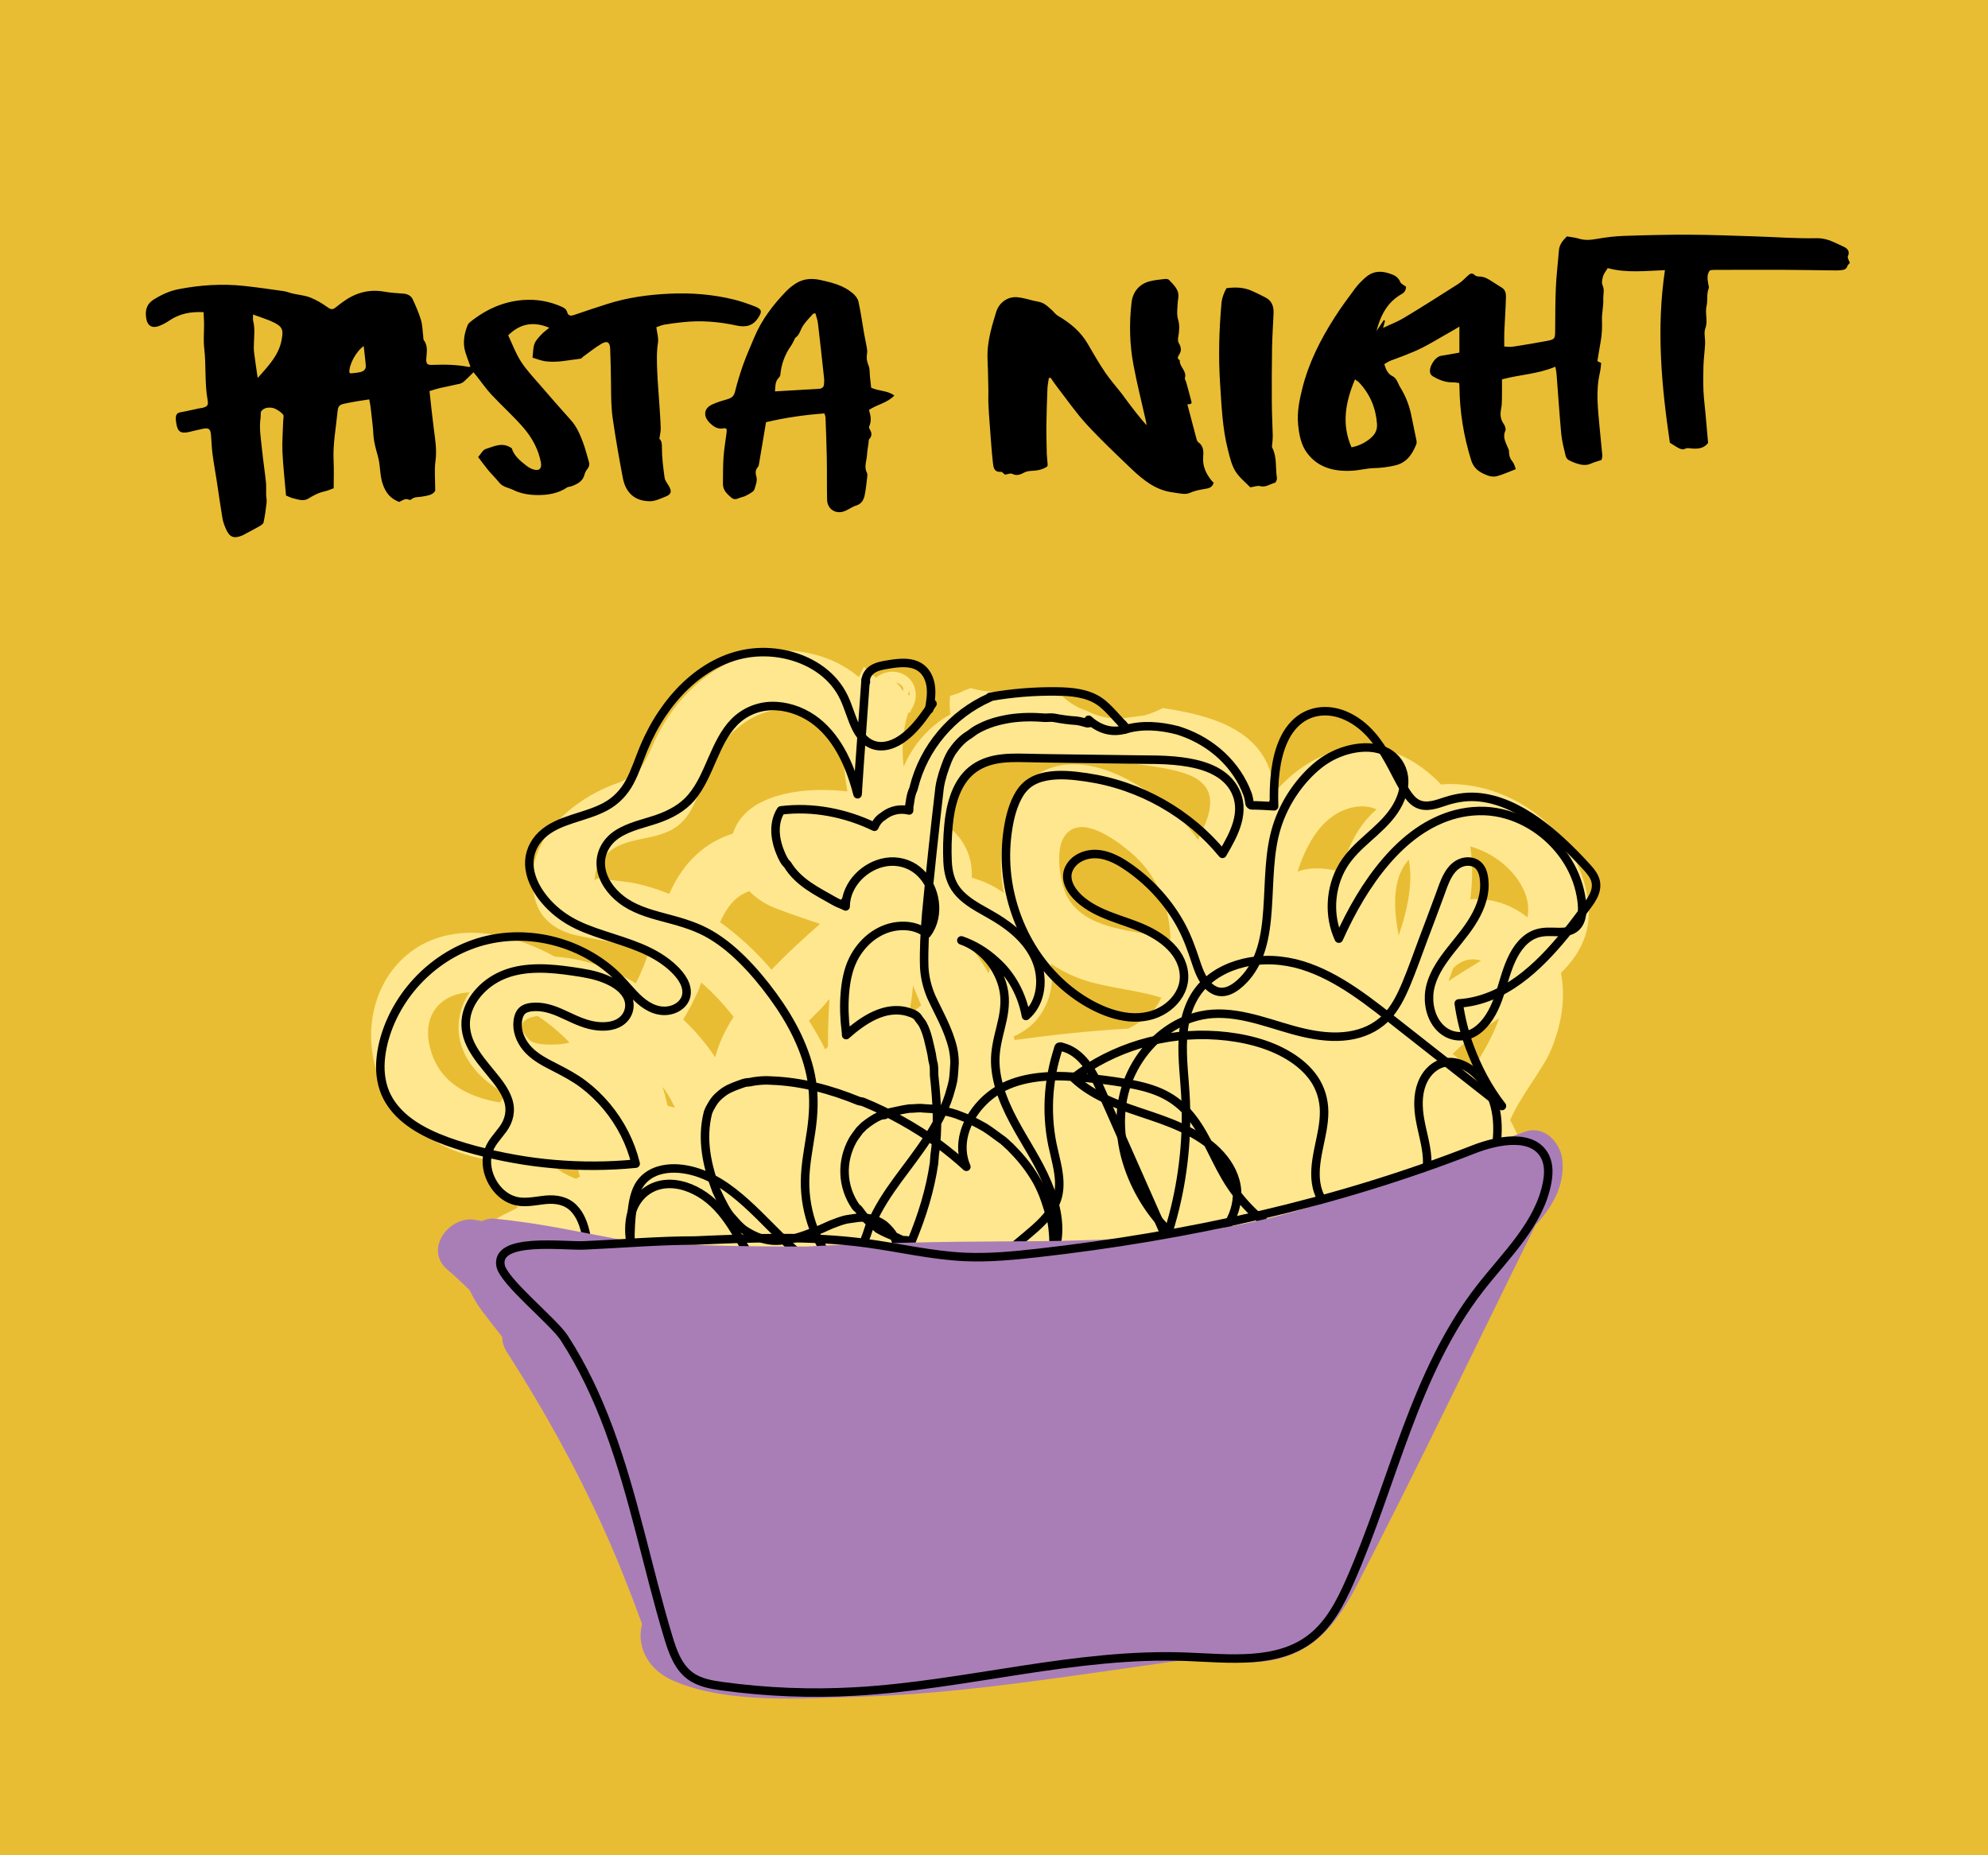 <?xml version="1.0" encoding="utf-8"?>
<!-- Generator: Adobe Illustrator 21.1.0, SVG Export Plug-In . SVG Version: 6.00 Build 0)  -->
<svg version="1.1" id="Layer_1" xmlns="http://www.w3.org/2000/svg" xmlns:xlink="http://www.w3.org/1999/xlink" x="0px" y="0px"
	 viewBox="0 0 4000 3733.1" style="enable-background:new 0 0 4000 3733.1;" xml:space="preserve">
<style type="text/css">
	.st0{fill:#E9BD33;}
	.st1{fill:#FFE78F;}
	.st2{fill:none;stroke:#000000;stroke-width:17.103;stroke-linecap:round;stroke-linejoin:round;stroke-miterlimit:10;}
	.st3{fill:#A97EB7;}
</style>
<rect class="st0" width="4000" height="3733.1"/>
<path d="M864.2,787c3,26.8,5.5,52,8.8,77c2.8,21.2,6.2,41.9,3.2,63.7c-2.5,18.4-0.5,37.5-0.5,59.6c-4.1,8.9-15.8,10-27,12.1
	c-7.2,1.3-15.1-0.1-21.2,5.6c-0.9,0.8-3.2,1.3-4.2,0.7c-8.1-4-14.1,1.8-20.1,4.4c-17.6-6.8-27-18.2-33.1-36
	c-6.2-18-4.5-36.4-9.3-54.1c-3-10.9-6.1-21.9-8.1-33c-1.7-9.6-1.6-19.5-2.7-29.2c-1.4-13.8-3.1-27.6-4.7-41.3
	c-0.5-3.8-1.4-7.6-2.4-12.8c-8.6,1.3-16.4,2.4-24.2,3.7c-7.8,1.3-15.6,2.8-23.4,4.4c-11.9,2.4-14.9,4.4-16.1,16.2
	c-3.1,32.6-9.6,65-8,98.1c0.9,18.6,0.2,37.3,0.2,56.4c-6.2,2.2-12.4,5.1-19,6.5c-11.9,2.5-22.1,8.3-32.4,14.5
	c-9.9,5.9-20.3,1.4-30.3-0.8c-4.3-1-8.3-3.2-14.2-5.6c-2.4-28.6-5.8-57.9-7.2-87.4c-0.9-20.8,0.9-41.8,1.5-62.7
	c0.1-4.4,1.9-10.3-0.3-12.8c-4.3-5.1-10.4-9.2-16.6-12c-4.6-2.1-10.7-2.4-15.8-1.6c-4.1,0.7-9,3.4-11.3,6.8c-2,3-0.8,8.1-1.4,12.3
	c-3.5,23,1,45.6,3.2,68.3c2.1,20.8,5.3,41.4,7.5,62.2c0.9,8.3,0.1,16.8,0.4,25.3c0.1,5.4,1.5,10.8,0.9,16.1
	c-1.5,13.3-3.3,26.6-6.1,39.7c-0.7,3.1-5.3,5.9-8.6,7.8c-9,5.2-18.3,10-27.5,14.9c-2.2,1.2-4.3,2.6-6.6,3.5
	c-17.4,7-25.6,3.8-33.1-13.3c-3-6.8-5.7-14-6.9-21.2c-4.3-25.4-7.8-51-11.7-76.4c-2.7-17.6-6-35.2-8.3-52.9
	c-1.7-12.8-1.9-25.8-3.1-38.7c-1.1-12.1-4.5-14.5-16.6-12.1c-9.2,1.8-18.4,4.3-27.6,6.4c-16.7,3.7-23.1-0.6-25.6-17.6
	c-0.6-3.9-1.2-8-0.9-11.9c0.3-5.4,2.7-9,8.9-10.1c12.7-2.2,25.2-5.3,37.8-7.9c1.9-0.4,4-0.5,5.9-0.9c10.4-2.4,13.3-5.1,11.4-15.4
	c-6.3-34.8-2.8-70.2-6.9-105.1c-1.9-16.1-0.2-32.7-0.3-49c-0.1-7.4-0.6-14.7-1-23.2c-25.8-1.4-48.5,2.9-69.1,17
	c-6.4,4.4-13.5,8.2-20.8,10.9c-13.5,5-22.8-0.4-25.3-14.4c-2.8-15.7-0.3-29.3,14.7-38.8c15.8-10,32.4-17.6,50.7-21.1
	c43.3-8.3,87-11.2,130.9-6.5c26.7,2.9,53.3,6.7,79.9,10.5c6.3,0.9,12.4,3.6,18.7,5c11.6,2.6,23.8,3.5,34.8,7.8
	c12.3,4.9,24.1,11.8,34.9,19.6c6.5,4.7,10.2,5.5,16.6,0.3c13.1-10.6,26.4-20.5,42.7-26.7c18.5-7,36.5-8.2,55.6-4.8
	c12.2,2.2,24.7,2.9,37.1,3.8c8.7,0.6,16,3.9,19.5,11.7c6.2,13.5,12.3,27.2,16.5,41.4c3.1,10.2,3.1,21.4,4.5,32.1
	c0.4,3-0.1,6.6,1.4,8.7c8.7,11.7,5.5,24.7,4.8,37.5c-0.5,9.5,2.2,12.4,10.6,12.1c24.8-0.9,49.6-0.9,74.1,4c0.9,0.2,1.9-0.2,4.2-0.4
	c-3.5-9.7-7.1-19.1-10.1-28.7c-5.9-18.8-2.7-37.1,4.4-54.9c0.9-2.2,2.6-4.3,4.5-5.8c31.8-25.8,67.8-42.2,108.8-44.9
	c25.5-1.7,50.6,2.6,74.3,12.9c5.6,2.4,10.8,4.9,12.7,11.6c2.1,7.7,7.2,8,14,5.7c22.1-7.6,44.3-15,66.6-22.1
	c40.6-13,82.3-18.7,124.8-20.7c44.1-2.1,87.7,1.3,130.5,11.9c14,3.5,27.7,8.3,41.2,13.5c14.6,5.6,15.7,10.2,7.4,23
	c-10.2,15.7-23.9,20-44,15.6c-36.2-7.9-72.8-10.7-109.7-6.5c-11.9,1.3-23.7,2.8-35.5,4.8c-5.6,1-11,3.5-15.9,5.2
	c1.4,11.5,4.8,21.6,3.3,31c-3.2,20.3-2.2,40.5-1.4,60.7c0.7,17.8,2.4,35.6,3.5,53.4c1.3,19.3,2.8,38.6,3.4,57.9
	c0.2,6.8-1.6,13.7-2.7,21.5c4.9,4.3,5.1,10,5.1,17.5c0,20.2,2.6,40.5,5.4,60.6c0.8,6,5.5,11.5,8.7,17c6.2,10.7,4.8,16.6-6.5,21.1
	c-10.3,4-21.2,9.5-31.8,9.4c-29.9-0.1-48.7-16.6-54.4-46.8c-7.6-39.6-14.5-79.3-20.3-119.2c-3.4-22.9-3.3-46.1-3.5-69.3
	c-0.1-23.9-0.9-47.8-1.7-71.7c-0.4-12.8-6.1-16.6-17.4-9.9c-12.8,7.5-24.3,16.9-36.4,25.6c-2,1.4-3.7,4.2-5.7,4.5
	c-23.6,2.7-47,8.4-70.9,5.2c-8.7-1.2-17-4.7-25.8-7.3c1.2-9.5,0.8-19.2,3.9-27.8c2.5-7,8.6-13,13.9-18.8c4.5-4.9,10.2-8.8,15.9-13.6
	c-31.3-13-58.1-8.9-82.3,14.9c0.2-0.9-0.5,0.2-0.1,0.9c8.1,17.3,14.8,35.5,24.9,51.4c10.3,16.3,23.8,30.6,36.5,45.3
	c21.4,24.9,43.1,49.6,65,74.1c11.2,12.6,17.6,27.7,23.4,43c4.9,12.9,8.2,26.4,12.2,39.7c1.7,5.6,0.7,10.6-3.2,15.3
	c-2.4,3-4.5,6.7-5.4,10.5c-3.3,14.1-14.5,19.3-26.3,23.9c-2.7,1.1-6.2,0.7-8.5,2.2c-18.4,12.4-39,15.7-60.7,15.5
	c-18.2-0.2-34.9-3.7-47.5-10.1c-9.6-4.9-21.2-5.5-28.7-15c-6.8-8.6-14.8-16.1-21.8-24.5c-6.9-8.3-13.2-17.2-20.6-26.9
	c5.4-6,9.3-14.4,15.3-16.2c16.4-5,33.3-14.9,52.4-1.4c4,14.5,16.6,25.1,29.6,35.2c3.8,3,8.4,5.5,13,7.1c12.1,4.2,18.3-1.3,15.9-14
	c-5-26.1-17.5-49.1-34.3-68.8c-20.3-23.7-43.9-44.6-65.2-67.5c-11.2-12-20.5-25.7-30.7-38.5c-1.7-2.2-3.5-4.3-5.4-6.5
	c-6.6,6.5-12.4,12.5-18.5,18c-2.5,2.3-5.8,4.3-9,5.1c-13.5,3.2-27.1,5.7-40.6,8.8C878,782.5,871.6,784.8,864.2,787z M509.2,632.9
	c0,6.8-0.6,9.8,0.1,12.4c4,15.2,2,30.5,1.6,45.9c-0.2,5.9-0.4,12,0.3,17.8c2,16.1,4.5,32.2,7.3,51.6c21.9-24.7,42.4-45.7,48.2-76.8
	c3.5-18.9,2.3-25.8-14.8-34.5C539.2,642.9,525.4,639,509.2,632.9z M731.8,696.4c-15.4,10.7-29.4,37-28.9,52.5c0,0.7,1.2,1.4,2.2,2.5
	c6.2-0.7,12.6-1.1,18.8-2.4c6.7-1.4,12.6-5,12.1-12.8C735.1,723.6,733.3,710.9,731.8,696.4z"/>
<path d="M3234.9,539.5c-3.8,6.4-7.7,10.7-9.2,15.8c-1.7,5.9-3.6,13.4-1.3,18.4c4.6,9.9,1.1,19,1.5,28.5c0.6,14.2-3.1,28-2.6,41.8
	c0.5,14.8,0,29.2-2.7,43.7c-2.4,12.7-4.2,25.4-6.5,39c2,1,4.4,2.2,7.7,3.8c-0.9,6.7-1.4,13.6-2.9,20.3c-8.4,36.4-3.6,72.8-0.4,109.2
	c1.6,18.8,3.9,37.6,5.5,56.4c0.3,3.3-1.1,6.7-1.6,9.2c-7.7,2.6-14.8,4.3-21.3,7.3c-8.9,4-17.6,3.1-26.3,0.5
	c-6.5-2-12.9-4.5-18.8-7.8c-2.7-1.5-5-5.1-5.8-8.2c-3.4-14.5-7.4-29-8.8-43.7c-3.8-40.6-6.4-81.4-9.6-122.1
	c-0.3-4.2-1.4-8.3-2.3-13.7c-35.3,15-71.9,15.8-107.4,25.5c0,13,0.2,26.7-0.1,40.4c-0.1,6.4-0.4,12.9-1.7,19.2
	c-2.1,10.8-1.5,20.5,5.2,29.9c2.6,3.7,5,10.3,3.4,13.7c-5.6,12.2-0.1,22.1,4.3,32.6c1.3,3.1,3.2,6.4,3.1,9.6
	c-0.2,7.9,2.1,14.2,7.2,20.5c3.5,4.3,4.7,10.6,6.4,14.8c-13.4,5.1-25.4,10.6-37.9,14.1c-5.6,1.6-12.7,0.8-18.2-1.2
	c-15-5.6-28-12.7-33.6-30.6c-15.2-48.4-23.2-97.8-23.7-148.4c0-1.9-0.3-3.8-0.5-7.3c-4.5-0.5-8.8-1.4-13-1.3
	c-14.9,0.3-27.9-5-40.3-12.4c-2-1.2-3.9-3.3-4.7-5.4c-4.5-11.2,8.8-33.4,21-35.5c12.1-2.1,24.3-4.2,37.4-6.5c0-17.5,0-33.7,0-52.3
	c-6.3,3.7-11.2,6.7-16.2,9.5c-25.1,13.9-49.4,29.8-75.7,40.9c-14.8,6.2-30.1,12.2-45.4,17.6c-4.9,1.7-9.2,5-13.8,7.5
	c3.4,10.7,6.7,19.3,16.3,24c9.2,4.6,11,14.9,15.9,22.8c11.4,18.3,18.8,38.2,22.8,59.4c2.9,15.6,6.6,31.1,9.6,46.6
	c0.6,2.8,0.7,6.2-0.3,8.7c-8.4,20.3-19.3,37.2-43.5,42.5c-13.7,3-27,4.9-41.1,5.2c-15.3,0.3-30.5,4.6-45.9,5.3
	c-34.8,1.7-66.8-6.1-88.9-35.4c-12.5-16.6-16.3-37.1-18.3-57.7c-2.4-24.8,2.5-48.7,8.4-72.4c12.9-51.8,36.7-98.8,65.3-143.4
	c12.8-20,27-39.2,41.2-58.3c5.9-7.9,13.1-15,20.5-21.6c13.5-12.2,28.7-14.2,46.3-8.8c10.6,3.3,19.2,6.5,23.8,17.7
	c1.6,3.9,7.3,6.1,11.7,9.6c-0.3,6-2.5,11.2-8.3,14.4c-29.2,16.2-43.2,43.3-51.2,74.7c4.9-7.3,9.8-14.7,14.7-22
	c0.8,0.5,1.7,0.9,2.5,1.4c-1,3.9-2.1,7.7-3.9,14.3c15.7-7.5,29.7-12.7,42.2-20.3c36.6-22.1,72.8-45,108.9-68.1
	c7.1-4.5,13.1-10.7,19.2-16.5c4.5-4.2,8.5-6.8,14-1.4c1.9,1.8,5.2,2.9,7.9,2.9c10.6-0.4,18.9,4.8,27.3,10.2
	c6.5,4.2,13.2,8.2,19.8,12.5c6.7,4.3,8.1,11.6,7.9,18.4c-0.6,23.3-2.3,46.6-3.3,69.8c-0.4,9.3-0.1,18.6-0.1,30
	c5.3,0.2,11.1,1.2,16.6,0.4c22.6-3.4,45.2-7.2,67.8-11.4c17.3-3.2,17.9-4.4,18-21.1c0.3-28.9,0.1-57.9,1.4-86.7
	c1.1-24.8,4.2-49.6,6.1-74.4c0.9-11.9,7.7-20.1,16.1-28.4c7.9,1.4,16.4,2.1,24.4,4.6c12.3,3.8,24.1,2.5,36.6,0.3
	c17.6-3.1,35.4-5.3,53.3-5.9c44.3-1.5,88.6-2.6,133-2.4c43.3,0.2,86.6,2,129.9,3.3c41.8,1.3,83.6,4.6,125.4,3.7
	c21.1-0.4,37,9.4,54.2,17.1c6.7,3,13.5,8.6,8.6,19.2c-1.5,3.1,2.4,8.8,3.9,13.4c-1.7,2.1-4.2,4.1-5,6.6c-1.9,5.9-6.2,7.3-11.4,7.9
	c-3.5,0.4-7,0.7-10.4,0.7c-37.3-0.4-74.6-1.1-112-1.3c-45.2-0.2-90.4,0.1-135.7,0.2c-2.4,0-4.9,0.7-7.3,1.1
	c-6.5,8.8-4.4,18.2-3,27.5c0.4,2.8,1.9,6.1,0.9,8.4c-4.8,11.6-1.7,24.3-4.3,35.2c-3.8,15.3,3.2,30.1-2.5,45.3
	c-3.4,9,0,20.5-0.5,30.8c-0.7,14.8-2.8,29.5-3.3,44.3c-0.6,16.9-0.7,33.8,0,50.7c0.7,15.4,2.7,30.7,4.1,46
	c1.8,19.8,3.5,39.6,5.2,58.9c-10.2,13.1-24.3,12.2-37.6,10.7c-4.3-0.5-6.6-0.1-10.2,1.7c-2.7,1.3-7.6-0.1-10.8-1.7
	c-5.4-2.6-10.3-6.2-18.3-11.1c-16.6-112.6-27.7-228.7-9.9-347.3C3309.8,545.1,3271.7,549.7,3234.9,539.5z M2719.3,900.1
	c16.7-3,32.6-12,42.1-21.8c7.1-7.3,10-15.7,9.2-25.7c-2.4-31.8-14.1-59.6-36-82.9c-2.1-2.3-5-3.8-8.3-6.2
	C2707.3,808.9,2698.8,853.3,2719.3,900.1z"/>
<path d="M2022,955.1c-2.7-2-5.6-6-8.2-5.7c-13.5,1.3-15-9.1-15.9-17.3c-3-27.2-4.7-54.5-6.8-81.8c-1-12.8-1.9-25.7-2.4-38.6
	c-0.4-8.9,0.1-17.8,0-26.7c-0.2-13.4-0.6-26.8-0.9-40.2c-0.3-12.8-1.5-25.7-0.7-38.5c1.6-27,9.4-52.8,17.3-78.6
	c5.8-18.9,23.2-31.5,42.8-29.6c11.2,1.1,22.2,4.6,33.2,7.2c6.3,1.5,13.1,2.1,18.6,5c6.3,3.3,11.6,8.5,17,13.3
	c4.4,3.8,7.7,9,12.6,11.8c24.3,14.3,45.6,31.6,60,56.5c11.2,19.3,22.4,38.8,34.9,57.3c10.3,15.1,22.5,28.9,33.8,43.3
	c2.1,2.7,4.1,5.6,6.1,8.4c13.8,18.5,27.6,37,43.5,54.8c-0.3-2.5-0.5-4.9-1-7.3c-8.5-37.8-18-75.4-25.2-113.5
	c-7.9-41.8-8.9-84.1-3.9-126.4c2.5-21.2,15.5-37,36.3-42.4c10-2.6,20.4-3.5,30.6-4.7c2.8-0.3,6.8,0.1,8.4,1.8
	c9.6,10.4,21.3,19.9,18.6,36.8c-1.1,6.9-1.4,13.9-1.8,20.8c-0.5,7.7-0.8,14.8,1.7,22.9c3.2,10.4,2.2,22.8,0.2,33.9
	c-1,5.4-1.1,9.2,1.5,13.7c4.3,7.4,5.4,14.8,0.2,22.4c-2.7,3.9-4.6,8.1,1.3,11.1c-1.3,13.2,14.7,21.4,10.3,35.8
	c-0.7,2.3,1.8,5.5,2.6,8.4c3.5,12.9,7.2,25.7,10.4,38.6c1.2,4.8-0.3,5.6-8,6.1c6.1,23.4,12.2,46.8,18.5,70.1c0.6,2.3,1.9,5,3.7,6.3
	c11.4,8.2,10.2,19.6,9.5,31.6c-1,17,6.1,31.7,16.5,44.8c1.5,1.9,3.3,3.5,4.7,5c-3.2,11.1-12.5,11.4-20.5,12.8
	c-9.6,1.7-18.6,3.5-27.9,7.7c-9.2,4.1-22.2,0.3-33.4-1.1c-34.5-4.2-60.1-24.9-84-47.7c-30.5-29.2-61.3-58.2-89.9-89.3
	c-21.5-23.4-39.6-49.8-59.1-74.9c-4.7-6.1-8.9-12.6-13.3-18.9c-1.2,0.3-2.4,0.6-3.6,0.8c-1,7.2-2.5,14.3-2.8,21.5
	c-1,24.9-1.8,49.8-2.1,74.7c-0.2,18.8,0.5,37.7,0.8,56.5c0.1,3,0.6,6,0.7,8.9c0.1,5.7,2.4,14.7-0.3,16.5c-6.5,4.5-15.1,7.1-23.2,7.9
	c-7.9,0.8-15.4,0.2-23,4.2c-7.2,3.8-15.1,7.2-24.1,2.2C2033,951.9,2027.7,954.4,2022,955.1z"/>
<path d="M1799.5,795.9c-14.9,15.5-35,17.9-51.1,29.1c3.6,11.1,5.6,22.2,0.4,33.2c-0.7,1.4,0.2,4,1.1,5.6c4.6,7.2,5,13.8-1.3,20.3
	c-1.1,1.1-0.6,3.8-0.8,5.7c-1.2,8.8-2.9,17.6-3.4,26.5c-0.7,11.6-6.4,23.1-0.1,35c1.6,3.1,0.7,7.9,0.2,11.8
	c-1.2,10.8-2.4,21.7-4.5,32.4c-2,10.1-6.1,18.4-17.6,21.9c-8.4,2.6-15.7,8.6-24,11.5c-17.4,6.2-33.7-4.7-34.2-23
	c-0.7-27.9-0.1-55.8-0.6-83.7c-0.5-27.4-1.6-54.7-2.6-82.1c-0.1-2.3-1.2-4.6-2.2-8.2c-39.5,3-78.1,8.3-117.5,17.7
	c-4.7,28.2-9.3,55.4-13.9,82.7c-0.4,2.4-0.7,5.3-2.1,7c-5.5,6.2-5.8,11.7-3.3,20.2c2.2,7.6-1.5,17.3-4.2,25.6
	c-1.2,3.5-6.1,6.2-9.8,8.5c-4.7,2.8-9.7,5.6-14.9,6.7c-6.9,1.5-13.7,7.6-21.2,1.4c-8.9-7.5-17.4-15.2-17.3-28.2
	c0.2-17.9,0-35.9,1.2-53.8c1.2-16.9,4.2-33.6,6.3-50.4c0.2-1.9,0-3.8,0-5.8c-1.8-0.8-3.3-2.2-4.4-1.9c-12.6,3.1-21.3-2.2-30-11
	c-13.2-13.4-11.8-28.9,5.5-36.8c9.9-4.5,20.5-7.7,31-10.7c7.9-2.3,12.4-5.9,14.6-14.6c4.7-18.8,10.3-37.4,16.8-55.6
	c6.7-18.6,14.8-36.8,22.5-55c14.7-34.9,37.3-64.3,63.2-91.3c5.8-6,12.4-11.4,19.4-15.9c15.9-10.2,32.5-11.2,51.4-7
	c23.2,5.2,45.6,10.9,63.9,26.6c5,4.3,10,10.6,11.3,16.8c4.7,21.3,7.7,43,11.4,64.5c1.4,8.2,3.4,16.4,4.8,24.7
	c0.8,4.9,2,10.1,1.1,14.8c-1.6,8.7-0.5,16.3,3,24.5c2.8,6.6,2,14.7,2.8,22.1c0.8,7.4,1.6,14.8,2.4,22.4
	C1767.5,787.4,1784.8,785.1,1799.5,795.9z M1640.7,630.5c-3,0.6-4.3,0.4-4.8,1c-6.8,7.8-14.4,15.2-20.1,23.8
	c-5.4,8.2-6.8,18.9-16,24.8c-0.7,0.4-0.6,1.9-1.1,2.7c-2.3,4.3-4.2,8.9-7,12.8c-12.5,17.6-19.6,37.1-21.6,58.6
	c-0.2,2.1-1.7,4.5-3.2,6c-7.9,8-6.6,17.7-7.6,27.4c30.7-1.8,59.4-3.5,88.2-5.2c6.4-0.4,10.3-3.1,10.5-10c0.1-3.5,0.6-7,0.2-10.4
	c-4-37.1-8-74.1-12.4-111.1C1645,644,1642.4,637.2,1640.7,630.5z"/>
<path d="M2467.7,579.9c17.6-2.3,34.3-1.9,50.2,5c9.5,4.1,18.8,8.9,28.1,13.6c13.4,6.7,17.1,18.5,16.5,32.4c-1,22.8-2.6,45.6-3,68.4
	c-0.6,36.2-0.7,72.4-0.5,108.6c0.1,23.2,1.3,46.4,1.9,69.6c0.1,4.5-0.6,8.9-0.8,13.4c-0.2,3.5-1.5,7.6-0.1,10.3
	c9.8,19.2,5.9,40.4,9.3,60.6c0.5,3-2,9.1-4.2,9.7c-9.8,2.5-18.4,9.8-29.9,6.7c-5.2-1.4-11.5,1.3-19.5,2.5
	c-9.5-10-22.2-19.8-30.1-32.6c-7.6-12.4-11-27.5-14.7-41.9c-11.5-44.7-13.1-90.5-16.1-136.2c-3.4-53.4-1.9-106.5,2.9-159.7
	C2458.8,598.7,2462.7,589.2,2467.7,579.9z"/>
<path d="M2867.1,1956c0-2.1,0-4.1,0-6.2c0.7-0.1,1.4-0.1,2.1-0.2c0.3,2,0.6,4.1,0.9,6.1C2869,1955.8,2868,1955.9,2867.1,1956z"/>
<g>
	<path class="st1" d="M3183,1761.9c-38.3-109.6-152.8-185.1-268-184.2c-5.4,0-10.4,0.7-15.6,1c-16.3-17.6-35.7-33.8-59.5-47.8
		c-100.4-58.9-208.8-15.8-276.3,65.1c-0.2-7.3-0.8-14.6-2.2-22c-19.6-107-127.4-135.1-221.9-149.2c-11.5,6.2-23.8,11.2-36.9,14.8
		c-15.7,2.1-31.3,4.2-47,6.3c-24.3,0.9-47.1-4.2-68.1-15.2c-18.9-6.1-35.6-16-50.1-29.7c-35.8-2.2-71.8-2.5-106.5,1.2
		c0.6-3.9,1.5-7.8,2.6-11.9c-9.3,1.6-18.9,2.2-28.8,1.9c-17.9-0.1-35.1-2.6-51.6-7.7c-3.8,1.6-7.7,3.1-11.7,4.4
		c-9.6,5-19.5,8.8-29.8,11.4c-1.2,12.5-1.1,24.9,0.5,37.3c-5.2,3-10.4,5.9-15.4,9.3c-37,25.3-61.9,58.2-78.3,95.2
		c-0.2-1.2-0.5-2.4-0.7-3.6c-3-31.4-1.9-63,6.7-94c4.1-14.9,9.6-29.3,15.9-43.5c-19.7-3.7-38.4-10.7-56.3-21l-35.8-27.6
		c-3.5-3.5-6.8-7.1-9.9-10.8c-3.5,7-6.9,14-10.1,20.9c-65.1-54.4-157.9-67.6-240.7-37.4c-52.3,19.1-97,56-130.4,99.9
		c-17.4,22.8-31.5,46.8-43.1,72.9c-19.8,44.4-28.5,62.2-76.3,79.7c-91.4,33.5-189.9,119.8-161.3,231.4c11.7,45.5,48.6,66.8,91.7,75
		c50.1,9.6,94.9,16.9,137.3,31.9c-7.5,21.6-15.7,42.7-26.1,62.9c-14.9-8.9-29.9-16.9-44.7-23.7c-34.2-15.8-76.2-27.3-118.4-30.1
		c-35.5-19.6-73.3-34.3-112.3-42.2c-262.6-53.4-348.9,273.3-141.8,405.8c37.8,24.2,76.3,37.4,115.3,44.5
		c8.5,36.6,33.1,69.4,64.9,96.8c-10.9,5.5-21.7,10.9-32.6,16.4c-76.9,38.9-79.4,168.6,0,206.7c48.8,23.4,97.9,40,151.4,44.1
		c100.5,65.5,239.5,56.3,355.2,53.3c154.9-4,309-21.2,462.7-39.7c141.1-17,288.5-27.2,426.9-61.7c37.5,1.5,74.9,3.4,112.5,5.5
		c131.2,7.4,277.5,10.9,398.9-47.7c77.5-37.4,129.3-109,134.9-188.3c2.1-7.7,3.5-15.3,4.3-22.7c14.6-15.3,22.9-35,16.4-57.5
		c-8.9-31-20.6-58.9-34.4-84.4c21.7-50.3,66-102.1,82.2-141.1c20.3-49.1,30.5-102.5,19.9-154.8
		C3188.9,1910.6,3214.5,1851.9,3183,1761.9z M1005.5,2218.5c-65.5-11.3-122.4-40.5-140.1-109.6c-17.2-66.9,21.7-109.2,79.3-112
		c-2.6,4.2-5.4,8.3-7.7,12.9c-40.8,81.3,11,156.6,82.6,191.8C1014.7,2206.7,1010,2212.4,1005.5,2218.5z M1081.8,2044.3
		c23.3,15.5,44.9,33.6,63.7,53.3c0.1,0.1,0.2,0.3,0.4,0.4c-4.2,1.1-8.5,2-12.8,2.6c-12.3,1.7-56.1,4.5-68.3-8.3
		C1033.4,2059.5,1058,2048.1,1081.8,2044.3z M1158.7,2372.1c-20.5-8.2-40.4-18.9-49.8-32.5c17.1-0.6,34.2-1.5,51.4-2.3
		c2.1,10.3,3.6,20.7,6.5,30.8C1164.1,2369.5,1161.4,2370.8,1158.7,2372.1z M1343.4,2225.5c-3-13-6.3-25.9-10.2-38.5
		c1.3,1.9,2.8,3.8,4.1,5.6c7.5,10.9,14.7,23.3,20.6,36.2C1353.1,2227.7,1348.2,2226.5,1343.4,2225.5z M1439.1,2127.6
		c-18.2-27.4-40.1-52.9-64.4-76.1c10.5-17.2,19.9-35,28.1-53.1c2.9-6.5,5.5-13.7,8.1-21.3c24.1,20.8,45.6,44.2,65.1,69.1
		C1458.9,2073.1,1445.7,2100.5,1439.1,2127.6z M1552.4,1951.4c-30.6-35.7-65.3-68.2-103.5-95.7c9.8-22.2,22.3-41.2,39.5-52.8
		c6.1-4.1,12.5-7.2,19-9.9c13.8,14.1,30.9,25.9,51,33.8c30.8,12.1,61.6,22.2,91.7,32.3C1622.9,1883,1587.1,1915,1552.4,1951.4z
		 M1666,2105.9c-1.5,1.7-3.3,3.7-5.5,6c-9.9-19.9-21.1-39.3-32.8-57.9c11.2-11.2,20.8-20.6,25.2-25.5c5.3-6,10.7-12.1,16.1-18.2
		C1666.8,2042.2,1665.7,2074,1666,2105.9z M1536,1612.1c-33.5,15.8-53.2,39.3-61.4,65.4c-52.6,16.2-98.8,54.5-128,121.3
		c-20.5-8.3-41.7-15.1-63.5-20.2c-23.4-5.5-47.6-5.8-70.8-10.7c-9.2-1.9-14,1-16.3,4c0.5-2.4,1.1-5.8,1.5-10.9
		c1.3-14.8,11.4-30.3,21.5-40.8c40.3-42,107.7-23.5,150.9-63.7c36-33.5,40.1-89.8,63.5-130.8c34-59.5,100.1-112.4,173.1-94.7
		c53,12.9,79.6,54.6,91.6,107.3c1.3,18.1,3.7,36.2,6.9,54.2C1643,1585.7,1581.5,1590.7,1536,1612.1z M1826.9,2046.7
		c5.4-20.8,8.7-42.2,10-63.6c5.5,13.4,11,26.8,16.6,40.1C1844,2030.2,1835,2038.1,1826.9,2046.7z M1989.1,1958.3
		c-15-25.8-32.4-49.5-51.9-71.3c12.9,5.4,24.8,13,34.8,23.7C1991.7,1931.8,1994.9,1946.9,1989.1,1958.3z M2295.6,2055.1
		c-7.9,5.2-16.4,10-25.1,14.7c-76.7,4.3-153.4,12.8-229.1,23c-0.5-2.4-1.1-4.8-1.7-7.2c18.8-8.5,36.2-20.5,48.7-36.8
		c26-33.8,32.4-72.2,26-109.6c15.2,10.4,32,19.6,50.9,27.2c53.5,21.5,116,23.6,171.4,41.3C2328.4,2025.9,2315.8,2042,2295.6,2055.1z
		 M2336.2,1885.7c-64.8-15.2-154.6-16.5-189.6-82.6c-13.5-25.4-22.7-86.6-8-114.8c28.7-54.9,101.6-1.7,132.6,23.7
		c56.5,46.3,81.8,109.6,84,178.7C2348.9,1888.9,2342.6,1887.2,2336.2,1885.7z M2418.9,1671.6c-3,6.1-5.7,12.2-8.4,18.2
		c-35-49-82.8-89.6-140.3-120.4c-118.7-63.5-226.6-32.3-251,108.3c-7.3,42-7,82.2,0.8,119.2c-10.5-7.4-21.3-13.8-32.4-18.9
		c-10.8-5-21.7-8.7-32.6-11.9c2.8-36.2-12.4-75.7-46.3-102c2.1-28.8,8.5-56.5,23.2-80.4c39.6-64.7,108.8-61.1,175.7-59.6
		c69,1.6,138.2,6.9,206.5,17.2C2396.1,1553.7,2468.1,1569.8,2418.9,1671.6z M2699.1,1755.6c-9.7-3.4-20.5-6-32.6-7.3
		c-21.7-2.4-40.1-0.1-55.7,5.7c20.2-62.9,53.8-115.9,109.1-128.9c19.1-4.5,35.6-2.6,49.8,3.5
		C2733.3,1660.5,2710.2,1705,2699.1,1755.6z M2837.7,1769.2c-1,38-10.8,76.2-23.5,113.4c-9.8-52.9-14.4-114.8,20.4-152.6
		C2837.1,1743.6,2838.1,1757,2837.7,1769.2z M2914.3,1974.4c3.3-8.6,6.4-17.3,9.4-25.9c15.1-15.1,33.7-22.3,56.3-15.4
		C2958,1946.6,2935.8,1959.9,2914.3,1974.4z M2977.3,2128.9c-5.2,8.7-10.3,17.3-15.3,25.8c-12.4-11.8-25.5-23-39.3-33.7
		c21.5-21.7,46.6-40.2,71.3-57c7.4-5.1,14.9-10,22.4-15C3005.8,2079.7,2989.1,2109.4,2977.3,2128.9z M3073.3,1845.9
		c-32.2-25.7-72.5-39.4-115-36.3c4.8-37.1,5.1-72.8-0.1-106.4c21.8,6.1,42.5,16.6,60,29.9
		C3056.1,1762.1,3081.9,1806.1,3073.3,1845.9z"/>
	<path class="st2" d="M2259.4,1457.6c1,4,1,8,5,10c34-10,70-7,105,2c3,1,6,2,9,3c60,21,110,66,132,126c2,6,3,12,4,19c1,1,2,3,4,3
		c15,0,30,1,45.2,1.9c-0.7-17.5-4.7-0.5,0,0c-0.9-23.4-0.3-47,2.6-70.2c2.8-21.8,7.8-43.8,17.2-63.8c8.4-18,20.8-34.2,37.8-44.8
		c18-11.2,39.6-14.8,60.4-11.3c20.1,3.3,39,12.8,55.1,25.2c16.5,12.7,29.9,28.8,41.4,46c11.9,17.9,21.9,37,31.8,56.1
		c5.1,9.8,10.3,19.6,16,29c5.2,8.4,10.7,16.9,18.3,23.4c17.9,15.2,39.6,8.7,59.6,1.9c21.7-7.4,43.4-11.7,66.5-10.2
		c22.1,1.4,43.8,7.4,64.1,16.1c20.1,8.6,39,19.8,56.8,32.3c18.2,12.8,35.4,27.1,51.7,42.2c16.7,15.4,32.6,31.7,48,48.5
		c6.6,7.2,13.4,14.7,17.4,23.8c4.3,9.7,4,20.1,0.4,30c-3.7,10.2-10.2,19.2-16.6,27.8c-6.7,9.1-13.5,18.2-20.4,27.2
		c-13.8,18.2-28.1,36-43.3,53.1c-14.8,16.7-30.4,32.7-47.2,47.3c-16.3,14.2-33.8,27.2-52.7,37.9c-18.9,10.7-39.2,19.2-60.4,24.2
		c-10.8,2.6-21.9,4.2-33,5c4.3,30,11.7,59.9,22.3,88.4c15.8,42.2,36.8,82.2,64.6,118c-0.9-0.7-9.8-13,0,0
		c-0.9-0.7-19.5-15.3-18.8-16.2c0.9-1,9.8,7,10.6,7.6c2.9,2.6,5.8,5.4,8.2,8.5c-33.5-26.3-67-52.6-100.6-79
		c-33.5-26.3-67-52.6-100.6-79c-32-25.1-63.7-50.8-97.5-73.4c-32.1-21.5-66.4-40.4-103.4-51.7c-38.2-11.6-78.9-14-117.8-4.7
		c-33.9,8.1-66.6,25.4-88.6,52.9c-22.3,27.8-31.5,63.4-33.4,98.5c-2.4,42.1,3.9,84,5.6,126c1.7,42.1,0,84.3-5.1,126.1
		c-5,41-13.2,81.6-24.7,121.4c-2.8,9.7-5.8,19.4-9,29c-14.6-33-29.2-66.1-43.8-99.1c-14.5-32.8-29-65.6-43.6-98.5
		c-14.5-32.8-28.8-65.6-43.5-98.3c-11.8-26.4-25.4-54.5-48.3-73.2c-5.3-4.4-11.2-8.1-17.4-11c-3.5-1.6-7.1-2.8-10.8-3.9
		c-2.1-0.6-5.4-2.1-7.6-1.5c-2.4,0.6-2.5,3.4-3.1,5.6c-0.9,3.6-2.2,7.1-3.2,10.7c-2.5,8.3-4.6,16.7-6.5,25.2
		c-7.6,34.1-10.4,69.3-8.3,104.2c1,17.4,3.3,34.8,6.8,51.8c3.4,16.3,7.8,32.4,10.8,48.9c2.9,16.4,4.3,33.3,1.2,49.7
		c-2.6,13.9-8.8,26.6-17.2,37.9c-17.2,23.1-41.3,41.4-63,59.8c-26.2,22.2-53.1,43.6-81.4,63.1c-27.6,18.9-56.4,36-86.9,49.9
		c-30.9,14.1-63.3,24.9-96.9,30.3c-34.1,5.6-69.2,5.9-103.4,0.4c-32.3-5.2-63.8-15.9-91.8-32.9c-27.2-16.4-49.3-38.5-67.6-64.4
		c-18.2-25.8-32.6-54-49.8-80.5c-16.8-25.9-37-49.5-63.9-65.3c-24.7-14.6-54.7-22.9-83-15.1c-28.7,8-48.6,31.4-55.2,60
		c-7.3,31.7-0.8,65.5,8.7,96c5,16,11.1,31.6,17.9,46.8c-29.5,10.2-59.3,20.4-90.1,25.9c-29.8,5.4-60.7,6.2-90-2
		c-25.4-7.1-49.8-20.7-66.9-41.1c-9.1-10.8-15.2-23.2-19.4-36.6c-4.1-12.8-6.7-26.3-12.9-38.4c-5.9-11.6-15.2-20.7-28.8-21.2
		c-10.3-0.4-24.8,3.9-28,15c-0.9,3.2-0.7,6.5,0.5,9.6"/>
	<path class="st2" d="M1991.1,1403.7c-74.7,33-132.7,100-152.7,182c-1,4-3,7-4,11c-3,9-3,17-5,26c0,3,0,5-0.2,8.2
		c-12.3-2.7-1.2-3.6,0,0c-16.8-4.2-34.8-1.2-49.8,9.8c-2,2-4,3-7,5c-6,5-10,11-13,18c-58-28-124-41-188-33c-15,23-13,53-4,78
		c4,10,7,19,14,28c1,1,2,2,3,3c22,36,58,53,93,73c8,5,16,7,24.1,11.3c-0.1-2.3-3.2-1.1,0,0c0-3.4,0.9-7.3-1.1-10.3
		c-1.2,3.5-1.7,7.4,1.1,10.3c0-2.9,0.6-7.3-0.5-10c-0.9,2.3-1.2,8.1,0.5,10c0-22.3,10.2-43.6,25.4-59.5c15-15.6,35.1-26.7,56.6-29.9
		c22.2-3.4,45.3,2.6,62.8,16.8c16.7,13.6,27.9,33.5,32.6,54.4c4.9,21.9,2.7,45.9-8.7,65.5c-1.5,2.7-3.3,5.2-5.1,7.7
		c-17.2-14-39.5-17.7-61-15c-18.9,2.4-36.7,10.5-51.7,22.2c-15.2,11.9-27.5,27.5-36,44.8c-10.3,20.9-14.6,44.8-16.5,67.9
		c-2,24.8-1.2,49.9,1.9,74.6c0.4,3.1,0.7,6.3,0.7,9.4c2.7-2.4,7-5.3,8.7-8.6c-2.7,1-8.2,5.6-8.7,8.6c34-30.1,79-61.1,126-46.1
		c6,2,13,4,18,10c3,5,7,9,10,14c10,19,13,39,18,60c1,7,2,14,4,21c1,7,1,15,1,22c6,54,9,107,1,161c0,5-1,10-1,15c-8,55-24,106-45,157
		c-1,1-3,1-5,1c-2-1-4-2-6-2c-3,0-7,0-10-1c-3-2-7-3-10-5c-13-5-25-10-37-17c-1-1-2-2-3-3c-15-9-25-21-35-35c-2-3-5-4-7-7
		c-28-41-29-91-6-133c4-7,9-13,14-20c3-3,6-6,9-9c10-8,20-15,31-20c3-1,6-2,10-2c2,0,3-3,5-4c15-3,30-7,45-9c8,0,15-1,23-1
		c9,1,19,1,28,2c6,1,12,2,18,4c12,2,23,5,35,10c17,6,32,14,48,23c11,7,20,14,31,22c8,5,13,11,20,17c19,19,35,38,49,61
		c7,11,12,22,17,34c6,15,10,30,15,45c4,14,5,27,6,41s0,28-1.9,41.6c0.8-2.1,1.4-4.7,1.3-6.9c-0.8,2.1-0.9,4.7-1.3,6.9
		c1.9-3.6,3.9-7.5,3.9-11.6c-3,3-3,7.7-3.9,11.6c1.4-3.2,3.1-6.5,4.1-9.9c-1.7,2.9-3.4,6.6-4.1,9.9c9-20.8,12.4-43.9,11.1-66.5
		c-1.3-23.2-7.2-46-15.2-67.7c-8.1-22-18.5-43.1-29.9-63.5c-11.7-21-24.4-41.4-36.1-62.3c-11.5-20.5-22.2-41.5-30.4-63.6
		c-8.1-21.8-13.8-44.8-14.6-68.2c-0.8-23.8,5-47.1,10.7-70c5.8-22.9,10.5-46.6,7.2-70.3c-3-21.3-11.8-41.6-24.3-59
		c-12.1-16.7-27.9-30.8-46.2-40.3c-5-2.6-10.3-4.9-15.6-6.7c25.4,8.7,48.8,23,68.6,41.2c32.6,28.4,53.6,68.4,61.4,110.9
		c13.8-11.8-2.8-16.1,0,0c13.8-11.8,22.7-28.2,26.6-45.8c3.9-17.5,3.1-36.1-1.6-53.4c-5.2-19.1-15.5-36.4-28.3-51.4
		c-13.2-15.3-28.9-28.3-45.7-39.5c-15.3-10.3-31.7-18.7-47.6-28.1c-15.3-9.1-30.4-19.5-41.7-33.6c-13.5-16.9-18.4-37.5-19.4-58.7
		c-1.2-24.1-0.4-48.7,1.8-72.7c1.8-19.8,5.3-39.7,11.9-58.5c6.1-17.4,15.2-34,28.4-47c14.5-14.3,33.3-22.9,53.2-27
		c20.7-4.2,41.9-4,62.9-3.5c23.7,0.6,47.4,0.9,71.2,1.2c25.4,0.3,50.7,0.7,76.1,1c25.4,0.3,50.8,0.7,76.2,1
		c25.1,0.3,50.4,0,75.4,2.4c18.6,1.8,37.1,4.6,55,10.1c17.7,5.4,34.9,13.6,48.6,26.3c15.3,14.2,24.8,33.5,26.2,54.4
		c1.5,22.9-6.6,45.3-16.6,65.5c-5.3,10.6-11.2,20.9-17.2,31.1c-16.7-20.4-35.3-39.2-55.5-56.1c-20.3-17-42.1-32.1-65.1-45.2
		c-23.4-13.3-47.9-24.4-73.3-33.2c-25.9-9-52.6-15.5-79.7-19.5c-27-3.9-54.9-7-82-1.7c-12.3,2.4-24.4,6.9-34.5,14.4
		c-9.6,7.2-16.9,16.9-22.3,27.5c-11.8,22.7-17.2,48.3-20.5,73.5c-3.6,28.1-3.8,56.7-0.4,84.9c3.2,26.9,9.6,53.5,18.8,79
		c8.9,24.7,20.6,48.5,34.7,70.6c14,21.8,30.4,42.1,49,60.2c18.5,17.9,39.2,33.6,61.5,46.3c22.6,12.8,47.2,22.9,73,26.9
		c24.6,3.8,50.5,1.2,72.7-10.7c19.4-10.4,36.1-27.6,43-48.8c7.6-23.3,1.5-48.3-12.4-67.9c-14.1-19.8-34.7-34.2-56.2-45
		c-24.2-12.1-50.3-19.5-75.5-29.1c-22.8-8.7-45.5-19.5-63.7-36.2c-16.4-15.1-31.3-38.6-20-61c10-20,33.1-29.5,54.6-28.5
		c25.4,1.1,48.5,14.8,68.7,29.2c21.3,15.2,40.8,32.8,58.1,52.4c17.2,19.4,32.4,40.9,44.6,63.8c12.2,22.8,20.7,47.1,28.8,71.5
		c6.7,20.1,15.2,44.1,34.4,55.6c22.8,13.7,46-3.1,61.8-19.5c16.7-17.3,28-38.9,35.1-61.7c8-26,11.1-53.2,13-80.2
		c2-28.3,2.6-56.7,4.8-85c2.1-27.5,5.7-54.9,14-81.3c7.8-24.6,19.2-48.1,33.8-69.4c14.2-20.8,31.4-40.1,51.2-55.8
		c19-15,41.4-25.6,65.1-30.8c23.5-5.1,49.5-5.2,71.2,6.2c18.6,9.8,31.3,28.3,34.1,49.2c3.2,24.3-6.1,48.7-19.6,68.6
		c-14.4,21.3-34.1,38.3-53.2,55.4c-18.6,16.6-37,33.9-49.9,55.5c-13.1,22-20.4,47.3-21.8,72.8c-1.4,25.2,3.1,50.8,13.7,73.7
		c12.6-28.1,26.6-55.7,42.5-82.1c15.5-25.8,32.8-50.5,52.4-73.3c18.9-22,40-42.2,63.8-58.9c23.5-16.4,49.6-29.2,77.4-36.3
		c29.8-7.6,61.4-8.6,91.5-1.6c27.5,6.4,53.5,18.8,76.3,35.6c22.3,16.5,41.5,37.1,56.2,60.7c15,24.1,24.9,51.5,28.5,79.7
		c2.2,17.6,2.5,40.2-11.6,53.3c-9.4,8.7-22.7,9.8-34.9,9.6c-14.5-0.2-28.8-1.6-42.9,2.7c-25.4,7.8-41.8,30.8-52.3,54
		c-11.6,25.5-17.2,53-26.9,79.1c-8.9,24.1-22.4,49.1-44.2,63.8c-20.9,14.1-47.4,13.6-67-2.4c-20.2-16.5-28.6-44.4-27.2-69.8
		c1.5-28,15.8-53.4,31.9-75.6c17-23.5,36.8-44.7,52.6-69c15.5-23.8,27.7-51.5,26.8-80.4c-0.4-12-2.4-26-10.8-35.2
		c-8.2-9-21.5-10.8-32.8-7.6c-27.6,7.9-37.4,42.1-46.1,65.9c-11,30.3-22.6,60.3-33.9,90.5c-11,29.4-21.4,59.2-33.5,88.2
		c-10.6,25.2-22.8,50.4-42.5,69.8c-19.7,19.5-46,30.7-73.2,34.7c-30.5,4.5-61.7,0.7-91.5-6.2c-30.6-7-60.3-17.6-90.6-25.8
		c-30-8.1-61.1-14.1-92.2-12c-28.7,2-56.4,11.4-80.9,26.4c-23.5,14.5-44,33.8-60.3,56.1c-16.8,23-29.4,49.1-36.4,76.7
		c-7.6,29.9-8.7,61.4-4.8,92c3.8,29.8,12.6,58.8,24.9,86.1c12,26.5,27.4,51.7,45.9,74.2c16.4,20,36,40,61.6,47.4
		c25.6,7.5,52-2.2,70-21.2c18.1-19.1,28.4-45.3,29.5-71.5c1.2-27.3-9.8-53.3-26.5-74.5c-17.1-21.8-39.8-38.5-63.9-51.8
		c-26.4-14.6-54.9-25.2-83.5-34.8c-29.3-9.9-58.9-19.2-87.1-32.1c-24.7-11.3-48.5-25.4-68.2-44.2c19.9-15.2,41.2-28.5,63.6-39.9
		c22.5-11.4,46-20.8,70.2-28.1c25-7.5,50.6-12.8,76.5-15.7c26.3-3,53-3.6,79.4-1.7c26,1.9,51.9,6,77.1,13
		c23.5,6.5,46.3,15.7,67.1,28.4c19.4,11.8,37.2,26.9,50.1,45.7c13.2,19.2,20,42.3,20.3,65.5c0.3,26.2-6.4,51.8-11.5,77.3
		c-5,24.9-8.9,51.2-2.8,76.3c5.1,20.9,17.7,39.4,34.4,52.8c17.9,14.3,40.2,23,63,24.6c23.5,1.7,47.1-5,66.7-18
		c18.4-12.2,33.2-29.5,43.2-49.1c11.1-21.7,15.7-46.4,14.2-70.7c-1.7-25.7-9.6-50.4-14.1-75.7c-4.3-24.1-5.3-49.8,3.6-73
		c7.1-18.5,21-34.8,40.3-41c22.2-7.1,45.4,1.8,62.7,16.1c17.2,14.1,30.4,33.3,38.5,53.9c9,22.9,11.5,47.9,10.4,72.4
		c-1.1,25.4-6.5,50.6-15.5,74.5c-8.5,22.7-20.2,44.1-34.4,63.7c-14.1,19.5-30.6,37.1-49.1,52.5c-18.7,15.5-39.3,28.5-61.4,38.5
		c-22.8,10.3-47.1,17-71.8,20.2c-26,3.3-52.4,2.8-78.3-1.1c-25-3.8-49.4-10.7-72.8-20.3c-23-9.4-44.9-21.4-65.2-35.5
		c-20.1-14-38.8-30.1-55.5-48.1c-16.6-17.8-31.1-37.5-43.3-58.5c-13.1-22.4-23.9-46.1-36-69.1c-11.2-21.3-23.5-42.3-39.7-60.3
		c-15.2-16.9-33.8-30.5-54.5-39.7c-23.1-10.3-48.1-15.7-72.9-19.8c-26.5-4.5-53.1-7.7-79.8-10.4c-26.4-2.7-53.1-4.2-79.7-2.3
		c-25.2,1.8-50.5,6.6-73.9,16.4c-20.9,8.8-39.8,22.1-55.1,38.8c-15.5,16.8-27.7,37-33.7,59.1c-6,22.1-5.2,46.2,4.2,67.2
		c-17.8-16.3-36.5-31.6-55.9-46c-46.9-33.5-97.9-62.5-151.9-84.5c-3-1-6-1-9-2c-56-23-116-39-176-41c-12-1-24,0-37,2c-6,2-12,1-18,3
		c-14,5-27,9-39,17c-7,5-13,10-18,16s-8,12-12,19c-1,2-2,5-3,7c-14,54-2,108,17,158c5,11,10,21,16,32c5,9,10,17,17,24
		c7,8,13,15,22,22c22,15,46,24,72,22c6-1,12-1,18-2c23-4,43-13,65-21c7-3,13-6,20-9c11-4,22-9,34-11c7-1,14-2,21-3s13,0,20,1
		c6,1,11,2,16,4c6,3,12,6,17,10c8,7,15,15,20,24c4,9,6,18,7,27c3,26-6,50-20,73c-7,10-15,18-25,26c-7,5-13,8-20,12
		c-0.5-1.2,8.3-3.8,0,0c-0.5-1.2-5.7-14.3-0.1-10.1c3.3,2.5,4.3,8.1,0.1,10.1c-10.6-21.1-14.6-44.8-13.8-68.3
		c0.8-24.7,5.8-49.7,15.8-73.7c2-6,4-12,6-18c1-2,3-4,4-6c28-64,74-111,113-171c18-28,33-55,43-86c3-10,6-20,8-30c2-12,2-23,3-35
		c0-10-1-19-3-29c-9-39-28-70-44-105c-8-19-13-39-14-60c-1-35,1-70,4-106c8-86,17-169,27-255c3-19,9-36,16-54c2-5,5-11,8-16
		c9-13,18-24,31-33c7-4,12-9,19-13c21-12,42-18,65-22c25-4,49-4,74-2c6,0,11-1,17,0c16,3,30,5,46,6c7,1,14,3,21,5c2,0,4,0,5-1
		c0-1,1-1,1.4-2.2"/>
	<path class="st2" d="M1741.7,1367.9c-5.3,76.8-11.3,153.8-16.2,230.4c-0.7-3-0.7-7.6,0.4-10.5c0.6,3.3-0.1,7.2-0.4,10.5
		c-1.1-6.5-4.1-12.8-3.1-19.6c5.1,5.2,1.9,13.3,3.1,19.6c-1.2-4.6-3.1-9.7-3.5-14.5c1.9,4,3.5,10,3.5,14.5
		c-7.9-30.4-18.4-60.4-33.9-87.8c-14.2-25-32.8-47.9-56.6-64.2c-24.3-16.6-53.8-26.4-83.3-25.6c-28.1,0.8-54.9,12.5-74.5,32.6
		c-20.1,20.7-32.1,47.5-43.6,73.5c-11.9,27-23.1,55-42.4,77.8c-17.9,21.2-42.5,34.3-68.4,43.3c-27.1,9.3-56.1,14.8-80.6,30.6
		c-22.2,14.3-35.9,38.6-33.1,65.3c2.8,26.9,20.3,50.3,41.1,66.4c24,18.5,53.2,27.4,82,35.1c30,8,60.3,15.8,88,30.3
		c27.1,14.2,51.2,33.8,72.9,55.2c22.7,22.5,43.2,47.1,62,72.9c18.7,25.6,35.6,52.7,49.2,81.3c13.6,28.7,24.2,59.2,29.1,90.7
		c5.3,33.6,3.5,67.7-1.4,101.2c-4.9,33.1-11.8,66.1-12.2,99.6c-0.4,32.4,5.5,64.8,16.9,95.1c10.6,28.3,25.9,54.9,45.3,78.2
		c9.7,11.7,20.4,22.5,32,32.2c-21.1-4.8-41.2-13.4-59.7-24.5c-18.9-11.2-36.2-24.8-52.6-39.4c-17.3-15.3-33.6-31.6-49.9-48
		c-16.5-16.6-32.9-33.2-50.3-48.9c-16.4-14.8-33.6-28.7-52.3-40.3c-18.3-11.3-38.2-20.4-59.2-25.4c-21.2-5.1-43.9-6.3-64.9,0.1
		c-17,5.2-31.8,15.9-40.4,31.6c-10,18.3-12.5,40.8-14.3,61.3c-2.1,23.2-2.7,46.5-1.1,69.8c0.8,11.7,2.1,23.5,3.9,35.1
		c0.9,5.8,1.9,11.6,3.1,17.3c0.9,4.5,3.5,9.7,0.3,13.7c-5.2,6.5-15.2,9.9-23.2,10.6c-9.3,0.9-18.8-1.3-27.1-5.3
		c-17.5-8.3-28.3-24.1-34.4-42.1c-7-20.8-8.5-42.9-13.1-64.3c-4.1-18.9-10.8-38.4-24.8-52.4c-14.9-14.9-35.1-18.4-55.4-16.6
		c-21.6,2-43.8,8.1-65.2,1.2c-18.1-5.8-32.9-19.7-42.2-36c-10.1-17.5-14.5-38.9-9.7-58.7c4.7-19.5,19.1-32.9,30.5-48.6
		c12.7-17.4,17.2-37.9,10.3-58.6c-6.7-20.2-20.9-37.5-34.2-53.7c-13.5-16.5-27.5-32.9-37.9-51.7c-10.5-18.9-15.8-40.1-12.1-61.7
		c3.4-20,14.2-38.2,28-52.9c14-14.9,31.5-26.2,50.6-33.5c21-8,43.5-10.9,65.8-11.2c23.5-0.3,47,2.4,70.2,5.8
		c22,3.2,44.2,6.7,64.8,15.2c16.6,6.8,34.3,17.1,43.5,33.1c9.2,16,6.5,35.7-6.9,48.6c-14.1,13.5-35.6,15.4-54.1,13.1
		c-21.3-2.7-40.3-11.6-59.5-20.6c-19.7-9.3-40.7-18.4-63-18c-8.8,0.2-19.9,1.3-26.7,7.6c-7.2,6.5-9.4,18.5-9.5,27.8
		c-0.1,19.6,9.4,38.4,22.9,52.2c14.7,15,33.7,24.6,52.1,34c19.8,10.2,39.7,20.6,57.5,34.1c17.3,13.1,33,28.2,46.9,44.8
		c14,16.8,26.1,35.2,36,54.7c9.7,19.2,17.2,39.4,22.3,60.3c-27.2,2.7-54.6,4.1-82,4.2c-27.4,0.2-54.8-1-82-3.3
		c-26.9-2.3-53.7-5.8-80.3-10.6c-26.7-4.7-53.1-10.7-79.2-17.7c-25.5-6.9-50.8-14.8-75.2-25c-22.6-9.5-44.6-21.2-63.7-36.7
		c-17.4-14.2-32.2-31.8-41.1-52.5c-10-23.3-12-49.4-9-74.4c3-25.3,10.5-50,20.9-73.1c10.2-22.5,23.3-43.7,38.9-62.9
		c15.4-19,33.2-36,52.8-50.6c20-14.9,41.9-27.2,65.1-36.2c24.2-9.5,49.8-15.3,75.8-17.4c26.3-2.1,52.9-0.4,78.7,4.7
		c25.1,5,49.5,13.3,72.4,24.6c22.1,10.9,42.8,24.6,61.3,40.9c17.8,15.7,32,34.8,48.9,51.4c16.4,16.1,37.6,29.5,61.6,26.8
		c19.4-2.2,38.2-15.7,38.6-36.7c0.4-21.4-17.1-40.6-32.2-53.7c-18.2-15.7-39.4-27.2-61.5-36.4c-24.1-10-49.2-17.5-74-25.7
		c-23.9-7.9-47.6-16.3-69.3-29.3c-20.3-12.1-38.6-28-53-46.8c-14.4-18.8-25.5-41.3-26.5-65.3c-0.9-22.7,8.5-43.9,24.9-59.5
		c17-16.3,39.4-25,61.4-32.3c22.9-7.5,46.4-13.8,67.7-25.4c20.9-11.5,36.7-28.3,48-49.2c11.7-21.9,19.1-45.9,28.7-68.8
		c10-23.8,22-46.7,36.4-68.1c13.9-20.7,29.8-40.1,48-57.3c17.8-16.8,37.6-31.5,59.3-42.8c22.5-11.8,46.8-19.8,72-22.8
		c25.5-3.1,51.6-1.3,76.5,5.1c23.5,6,46,16.2,65.4,30.7c19,14.2,34.3,32.1,44.6,53.6c9.8,20.4,15.1,42.7,25.3,63
		c9.9,19.6,26.5,35.6,49.6,35.5c23.1-0.1,43.7-14.1,59.7-29.6c17-16.5,30.7-36.3,43.8-55.9"/>
	<path class="st3" d="M3143.7,2335.2c-3.3-35.6-36-71.9-75.8-57.7c-164.1,58.4-327.8,125.5-496.5,169.3
		c-176.9,45.9-360,50.6-541.8,51.2c-136.7,0.5-272.2,3-408.1,10.4c-118.1,0.1-236.1-1.7-353.5-10.5
		c-90.4-15.9-179.9-37.1-274.3-45.6c-8.1-0.7-16.4,1.3-24.1,5c-3.7-0.8-7.3-1.4-11-2.2c-53.6-11.5-107.2,58.6-58.2,100
		c15.7,13.3,30.4,27.2,44.7,41.3c6.5,14.3,14.9,28.4,25.6,42.6c13.2,17.5,26.5,34.4,39.7,51.2c0.1,9.7,2.7,20,9.4,30.4
		c72.9,113.5,138.4,231.3,194.1,354.2c27.9,61.5,52.5,124,75.8,187.3c0.7,2,1.5,4.1,2.2,6.1c-11.6,43.1,10,90.7,61.8,113.5
		c108.7,47.9,265.2,36.1,381.3,32.5c139-4.3,277.1-21.6,414.7-40.7c71.6-9.9,143.1-20.4,214.6-30.6c4.7-0.7,9.6-1.2,14.4-1.8
		c42.8,2.3,85.5,4,128.2,4.2c112.6,0.4,171.6-55.7,221.5-151.9c124.5-240.2,241.1-485,361-727.6
		C3124,2428.1,3148.4,2385.4,3143.7,2335.2z"/>
	<path class="st2" d="M1225.2,2875.8c50.4,136,77.5,279.3,119.3,418.2c8.8,29.2,19.6,60.2,44.2,78.3c18.7,13.8,42.7,17.9,65.7,21
		c88.1,12,177.3,15.5,266,10.5c223.8-12.5,443.9-78.8,667.8-69.9c85.8,3.4,180.9,15.3,249.1-36.9c37.4-28.6,59.8-72.1,78.8-115.1
		c87.1-197.2,129.2-418.5,261.3-588.8c52.1-67.1,119.3-129.2,135.4-212.6c3.3-17.3,4.1-36-3.5-52c-23.3-48.4-94.8-35-144.8-15.4
		c-280.4,109.6-577,174.4-876.2,208.2c-48.9,5.5-98.1,10.2-147.2,8c-66.7-3-132.1-18.8-198.3-27.7c-113.9-15.3-229.4-10.3-344.1-5.3
		c-74.4,0-149.3,6.6-223.7,9.8c-41.7,1.8-177.9-16.9-167.9,40.4c5.6,32.2,106.2,112.1,128,145.6
		C1172.3,2749.4,1201.5,2811.8,1225.2,2875.8z"/>
	<path class="st2" d="M1742.3,1372.3c-1.7-10.2,5-20.3,13.7-25.8c8.7-5.5,19.2-7.4,29.4-9.1c23.8-4.1,51-7.3,69.5,8.1
		c11.2,9.3,16.9,24.1,18.2,38.6c1.4,14.6-1.1,29.2-3.6,43.6"/>
	<path class="st2" d="M2190.3,1448.4c22.9,20.1,48.1,27.6,77.1,18.3c-8.6-9.4-17.3-18.7-25.9-28.1c-9.3-10.1-18.8-20.3-30.2-27.9
		c-24.4-16.2-55.2-18.9-84.5-19.3c-45.2-0.6-90.4,3-134.9,10.9"/>
	<path class="st1" d="M1829.3,1365.2c-17.4-17.5-46.6-17.8-65.3-2.5c-1.2,1-1.8,2.3-1.8,3.6c-7.2,0.5-7.1,12,0.5,12
		c17.5-0.1,34.4,8.7,45.5,22.2c0.2,0.7,0.5,1.3,0.7,2c0.6,1.8,1.9,3.3,3.6,3.9c4,6.4,6.8,13.6,7.9,21.2c0,0.2,0,0.4,0.1,0.6
		c0,0.2,0.1,0.3,0.1,0.5c0.9,7.5,12.7,7.7,12,0.2C1846.6,1410.4,1846.1,1382.1,1829.3,1365.2z M1828.2,1412.1
		c-1.3-3.4-2.9-6.6-4.7-9.7c3.5-3.4,5.4-8.2,5.8-13.1C1831.3,1396.8,1830.9,1404.9,1828.2,1412.1z M1803.8,1374.3
		c-0.1-0.2-0.1-0.5-0.2-0.7c4.9,1.5,9.6,3.9,12.3,8.1c1.6,2.5,2.2,6.5,1.1,9.5C1813.7,1384.6,1809.2,1378.9,1803.8,1374.3z
		 M1789.4,1365.3c-0.8-0.3-1.6-0.7-2.4-1c0.9-0.2,1.8-0.3,2.6-0.5C1789.5,1364.3,1789.5,1364.8,1789.4,1365.3z"/>
</g>
</svg>
